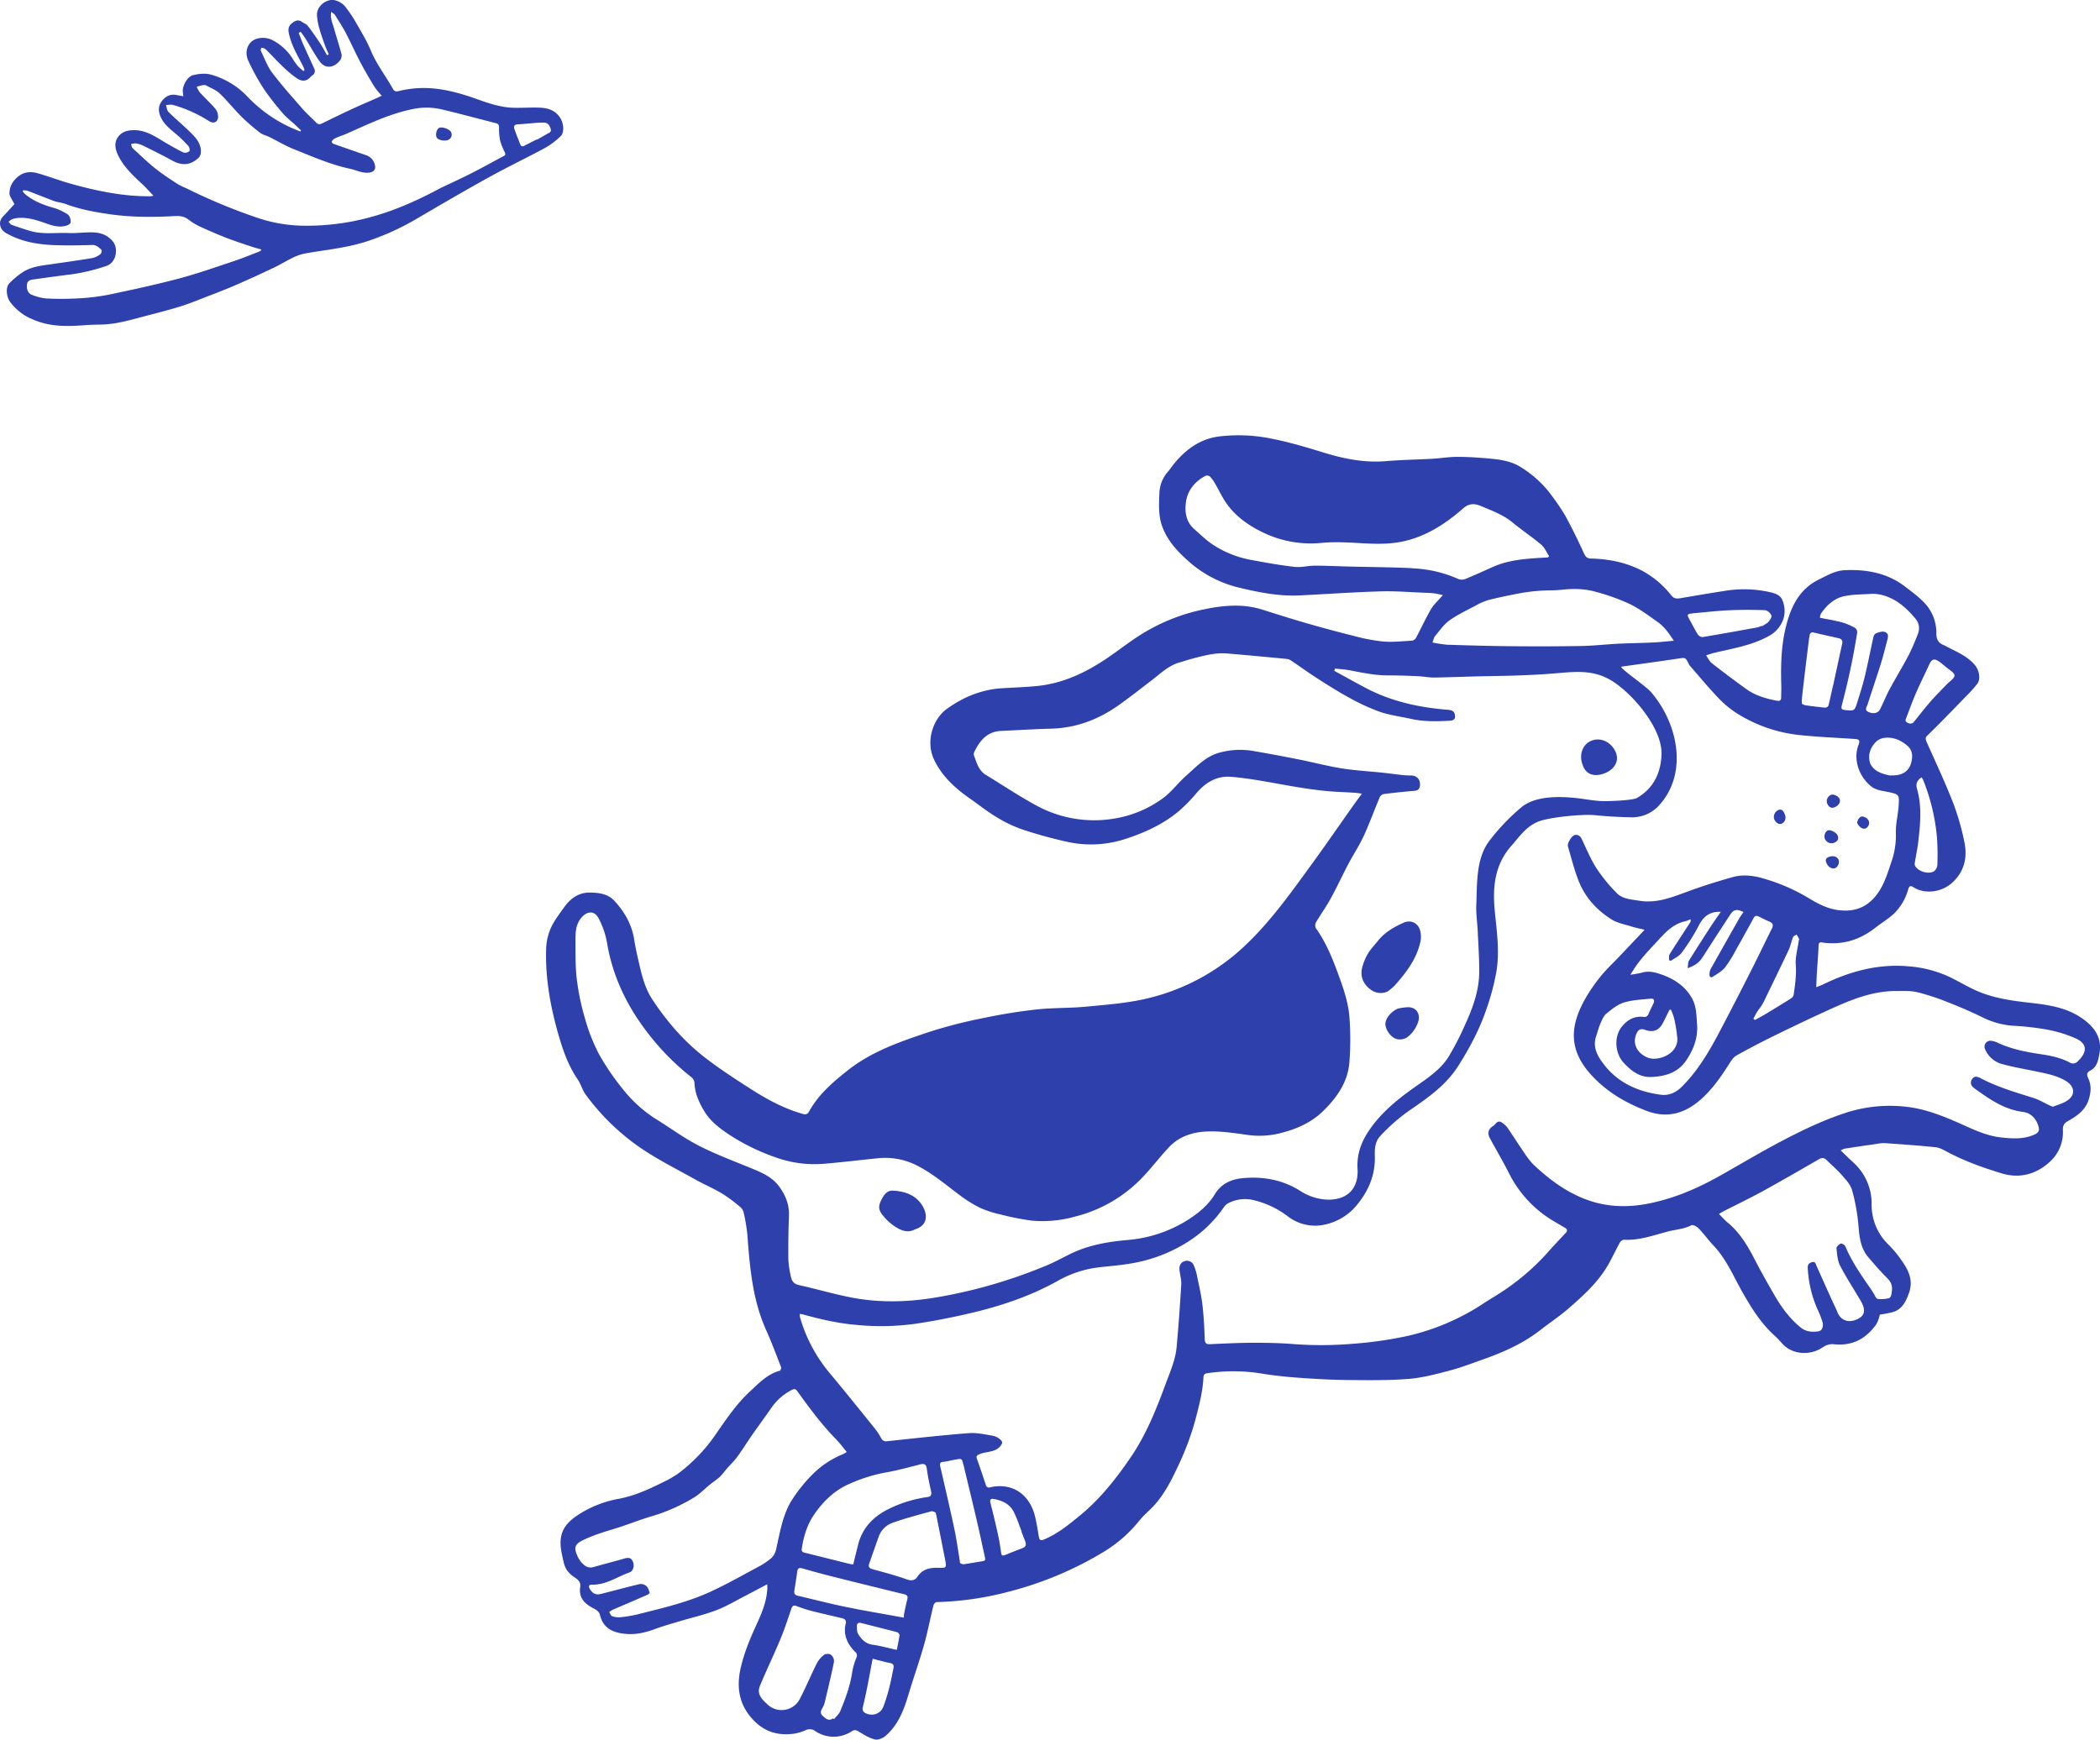 <?xml version="1.0" encoding="UTF-8"?> <svg xmlns="http://www.w3.org/2000/svg" viewBox="0 0 1207.74 1000.74"><defs><style>.cls-1{fill:#2d40ac;}</style></defs><title>Zasób 1kontakt</title><g id="Warstwa_2" data-name="Warstwa 2"><g id="Warstwa_1-2" data-name="Warstwa 1"><g id="Warstwa_2-2" data-name="Warstwa 2"><path class="cls-1" d="M189.08,31.18c-.71-1.62-1.51-3.21-2.11-4.87-1.18-3.29-2.38-6.59-3.32-10a34.2,34.2,0,0,1-1.34-7.43C182,3.41,187.7-.46,191.82,0a11,11,0,0,1,7.39,4.69,74.08,74.08,0,0,1,5.56,8.37c3,5.27,6.2,10.49,8.51,16.06,3.33,8,8.67,14.71,12.79,22.19.66,1.19,1.72,1.48,3.19,1.1a58.06,58.06,0,0,1,7.31-1.35c13.14-1.61,25.54,1.59,37.72,5.95,7,2.52,14.09,4.91,21.65,5,4.89.08,9.79-.27,14.67-.06,4.49.19,8.64,1.5,11.36,5.53,2.34,3.48,2.73,8.85.34,11a45.55,45.55,0,0,1-8.7,6.54c-10.67,5.76-21.63,11-32.23,16.85-13.82,7.64-27.45,15.61-41.07,23.59a149.6,149.6,0,0,1-29.24,13.38,115.86,115.86,0,0,1-14.23,3.5c-6.73,1.26-13.54,2.09-20.28,3.28a29.08,29.08,0,0,0-7.22,2.17c-4.09,1.91-7.94,4.33-12,6.27q-10.87,5.18-21.92,10c-5.69,2.46-11.5,4.67-17.29,6.9-5.1,2-10.16,4.05-15.38,5.63-7.62,2.3-15.35,4.2-23,6.24-6.84,1.81-13.69,3.64-20.83,3.86-3.2.1-6.41.1-9.61.35-10.44.82-20.67,1.09-30.66-3.38A30.27,30.27,0,0,1,5.8,173.65c-2.2-3.07-2.62-8.38-.47-10.61a44,44,0,0,1,7.83-6.51c4.92-3.18,10.7-3.73,16.34-4.54,8-1.15,15.9-2.24,23.81-3.57a11.62,11.62,0,0,0,4.58-2.37,2.52,2.52,0,0,0,.41-2.37c-1.45-1.34-2.83-2.81-5.22-2.74-7.06.18-14.13.35-21.19.1-9.89-.34-19.5-1.88-28.35-6.92-4-2.29-4.6-6.75-1.79-9.61C4,122.25,6,119.88,8.36,117.37a8.48,8.48,0,0,1-.82-1.29c-.77-1.62-2.08-3.26-2.08-4.91,0-4.18,2.15-7.52,5.49-10s7.17-2.54,10.91-1.45c6.65,1.94,13.15,4.42,19.82,6.25,14.67,4,29.52,7.1,44.85,6.93a10.26,10.26,0,0,0,1.73-.33c-2.39-2.47-4.46-4.81-6.73-6.92-5.36-5-10.71-10-13.82-16.77-1.52-3.35-2.1-6.82.12-10,2.35-3.36,6-4.08,9.9-4,7.19.23,12.64,4.48,18.51,7.81,3.09,1.76,6.16,3.6,9.39,5.08a3.88,3.88,0,0,0,3.27-.78c.39-.32.11-2.22-.47-2.88A68.75,68.75,0,0,0,102.28,78C98.86,75,95,72.33,92.82,68.12c-1.54-3-2.15-6.22-.26-9.17,2.1-3.28,5.13-5.17,9.3-4.23,1.1.26,2.22.41,3.55.64-.11-1.08-.21-1.87-.27-2.66-.27-3.57,2.81-8.76,5.89-9.47,3.49-.81,7-1.24,10.62-.21A45.88,45.88,0,0,1,142.52,55.8,80.51,80.51,0,0,0,167,73.26c1.86.88,3.79,1.6,5.68,2.39l.45-.64c-1.56-1.46-3.1-2.94-4.67-4.39a59.1,59.1,0,0,1-5.43-5,162.6,162.6,0,0,1-11.06-14.11A131.55,131.55,0,0,1,143,35.4c-1.43-3-1.82-6.44.13-9.67,2.83-4.67,9.76-4.74,13.73-2.56a30.15,30.15,0,0,1,11.2,10.23,40.41,40.41,0,0,0,3.13,4.49,29.34,29.34,0,0,0,3.32,3c.23-.2.46-.4.68-.61-.31-.76-.55-1.56-.93-2.29-3.17-6.15-6.77-12.09-8.17-19-.47-2.3-.06-4.14,1.63-5.49s3.53-2.54,5.78-1c1.21.8,2.72,1.35,3.56,2.43,2.54,3.28,4.88,6.72,7.16,10.18,1.42,2.15,2.6,4.47,3.89,6.71Zm82.51,68.24c6.12-3.12,12.12-6.47,18.19-9.7,1.21-.64.83-1.43.41-2.38a36,36,0,0,1-2.57-6.5,35.77,35.77,0,0,1-.6-7.54c0-1.34-.39-2.07-1.65-2.39-2.13-.54-4.24-1.11-6.36-1.65-8.55-2.18-17.07-4.49-25.66-6.49a38.79,38.79,0,0,0-17.08.22c-13.13,2.8-25,8.69-37.13,14-1.67.73-3.41,1.3-5.1,2a8.67,8.67,0,0,0-2.12,1.09c-1.63,1.29-1.47,2.21.45,2.88,6.06,2.12,12.12,4.25,18.19,6.32a7.62,7.62,0,0,1,5.09,5.82c.58,2.27-.76,3.82-3.11,4.17-4.07.59-7.62-1.42-11.4-2.22C190,94.68,179.55,90,169,85.81c-4.86-1.92-9.38-4.69-14.09-7-1.75-.87-3.83-1.27-5.33-2.44A113,113,0,0,1,139,67.23c-4.33-4.31-8.15-9.14-12.55-13.37-2-2-4.91-3.06-7.44-4.49a3.15,3.15,0,0,0-1.89-.46c-1.36.21-2.69.65-4,1a15.33,15.33,0,0,0,1.79,3.24c2.91,3.17,6.08,6.1,8.88,9.36A7.58,7.58,0,0,1,125.43,67c.07,3.09-2.46,4.41-5.08,2.75a77.42,77.42,0,0,0-20.84-9.38c-1.25-.36-2.72,0-4.09.08.49,1.36.61,3.09,1.54,4,4.21,4.15,8.78,7.94,13,12.13,3,3,5.87,6.36,5.56,11.17a4.85,4.85,0,0,1-2,3.64c-4.61,3.88-9.3,3.8-14.4,1-5.5-3-11.12-5.79-16.73-8.57A15.83,15.83,0,0,0,78,82.46a7.41,7.41,0,0,0-2.63.5c.29.77.36,1.78.9,2.27,4.28,4,8.49,8,13,11.65,4.08,3.27,8.52,6.11,12.9,9a55.66,55.66,0,0,0,5.49,2.67A324.24,324.24,0,0,0,147.19,125a85.17,85.17,0,0,0,25.87,4.81,138.1,138.1,0,0,0,40.41-5c14.07-3.82,27.18-9.81,40-16.67C259.49,105.28,265.6,102.47,271.59,99.42ZM144.8,141.92c-4.9-1.65-9.82-3.23-14.63-5.09-5.08-2-10.08-4.14-15-6.42a32.74,32.74,0,0,1-6.53-3.93c-2.5-2-5.22-2.36-8.21-2.19-12.34.72-24.7.73-36.91-1-8.77-1.24-17.56-2.82-25.94-6a50.05,50.05,0,0,0-5.11-1.22,23.33,23.33,0,0,1-2.67-.91c-4.74-1.83-9.45-3.71-14.21-5.49a7.8,7.8,0,0,0-2.28-.12l-.31.54a15.25,15.25,0,0,0,1.59,1.71c5,4.14,10.91,6.31,17.1,8a33.73,33.73,0,0,1,6.5,3.06c2,1.05,2.46,3,2.47,5.05,0,.53-1,1.31-1.63,1.57-4.25,1.69-8.31.52-12.37-.91-5.3-1.88-10.65-3.68-16.42-3.17a13,13,0,0,0-3.38.76,8.4,8.4,0,0,0-1.94,1.48c.6.59,1.09,1.45,1.81,1.71q5.23,1.89,10.57,3.49c7.23,2.15,14.67.91,22,1.21,4.2.18,8.44-.35,12.66-.39,5-.05,9.46,1,13,5.31,3.21,3.92,2,12.09-3.76,14a106.36,106.36,0,0,1-20.42,4.89q-10.64,1.33-21.26,2.86c-1.77.25-3.7.41-4,2.93s.44,5,2.72,5.9a28.53,28.53,0,0,0,8.62,2.17,174.11,174.11,0,0,0,18.84-.12A120,120,0,0,0,63,169.43c13.43-2.83,26.86-5.73,40.12-9.25,10.56-2.81,20.89-6.49,31.28-9.93,4.85-1.61,9.57-3.57,14.34-5.39a11.18,11.18,0,0,0,1.43-.81l.06-.57C148.44,143,146.59,142.52,144.8,141.92ZM174.3,25.31c2.07,4.67,4.21,9.31,6.36,14a3,3,0,0,1-1,4.05,7.47,7.47,0,0,0-1,.85c-2.48,2.77-5.1,2.81-8.18.66-6.28-4.39-11.3-10.08-16.62-15.48A7.92,7.92,0,0,0,152,27.85a6,6,0,0,0-1.78-.38c-.08.6-.41,1.34-.19,1.8,2.07,4.25,3.71,8.85,6.51,12.57,5.3,7,11.21,13.63,17,20.28,2.58,3,5.54,5.59,8.3,8.39a2.41,2.41,0,0,0,3.13.6c5.78-2.82,11.56-5.64,17.4-8.35,4.63-2.15,9.34-4.14,14-6.21,1-.43,1.92-.89,3.2-1.48A45.27,45.27,0,0,1,215.39,50c-2.88-4.72-5.68-9.5-8.26-14.4-2.85-5.42-5.32-11-8.16-16.47-1.9-3.61-4.13-7-6.3-10.51-.4-.65-1.21-1-2.18-1.82-.67,3.66.71,6.4,1.5,9.2,1.44,5.12,3.13,10.16,4.45,15.3a4.77,4.77,0,0,1-1,3.59c-3.54,4.3-8.47,4.88-11.73.26-2.89-4.11-5.29-8.56-7.95-12.83-.86-1.38-1.87-2.68-2.8-4l-1.19.57C172.61,21,173.36,23.19,174.3,25.31ZM314.38,77.18c1.11-.68,2.85-1,2.35-2.89s-1.5-3.66-3.7-3.75a63.51,63.51,0,0,0-7.15.35c-2.69.2-5.37.52-8.06.64-1.9.08-2.55,1-2,2.67,1.05,3,2.25,6,3.44,8.93.44,1.1,1.21,1.28,2.29.72,2.38-1.27,4.81-2.46,7.21-3.68l.1.17C310.71,79.29,312.57,78.27,314.38,77.18Z"></path><path class="cls-1" d="M251.2,79.2c.91,1.52,5,2.21,6.83,1.15a3.24,3.24,0,0,0,1.29-4.52c-1.07-1.74-5.41-3.12-6.88-2.2S250.29,77.68,251.2,79.2Z"></path></g><g id="Warstwa_2-3" data-name="Warstwa 2"><path class="cls-1" d="M1135.64,382.41c-4.37-5.07-10.41-7.45-16.09-10.44a16.16,16.16,0,0,0-1.61-.81c-3.09-1.2-4.35-3.35-4.33-6.74a24.66,24.66,0,0,0-6.29-17c-3.42-3.78-7.64-6.87-11.72-10-10.2-7.82-22.07-9.93-34.56-9.42-5.48.23-10.13,3-14.93,5.35-11.56,5.7-16.28,16-19.1,27.61-2.71,11.1-2.88,22.44-2.56,33.79.06,2.15-.09,4.3-.07,6.44,0,1.82-.89,2.23-2.47,1.92-6.22-1.2-12.28-2.92-17.48-6.64q-10.17-7.29-20-15c-1.39-1.09-2.17-3-3.23-4.46,1.59-.5,3.16-1.08,4.79-1.47,10.45-2.47,21.14-4.19,30.76-9.37a17.66,17.66,0,0,0,8.87-10,15.7,15.7,0,0,0-.51-10.82c-1.12-3-4.18-4-7-4.66a68,68,0,0,0-26.62-.7c-8.41,1.28-16.78,2.76-25.16,4.15-1.94.32-3.62.3-5.06-1.53-11.74-14.9-27.73-20.79-46.12-21.29-2.36-.06-3.22-.87-4.2-3-3.31-7.35-6.92-14.58-10.74-21.67A120.39,120.39,0,0,0,893,285.92a62.23,62.23,0,0,0-18.53-17.28c-5.93-3.73-12.79-4.4-19.57-5-5.66-.47-11.34-.84-17-.81-4.63,0-9.24.81-13.88,1.07-8.93.51-17.9.61-26.8,1.38-12,1-23.4-1.13-34.76-4.56-9.8-3-19.62-6-29.62-8.05a94.77,94.77,0,0,0-32.05-1.55c-10.77,1.48-18.85,7.48-25.56,15.64-1.2,1.46-2.2,3.09-3.45,4.49a19.6,19.6,0,0,0-5,12.66c-.27,6.53-.63,13,1.78,19.33,3.09,8.13,8.77,14.11,15,19.65A66.94,66.94,0,0,0,712.39,338c11.42,2.74,23,5.1,34.94,4.52,15.55-.75,31.08-1.86,46.65-2.32,8.58-.26,17.19.49,25.79.81,1.72.06,3.45.12,5.15.35,1.54.2,3.06.61,4.9,1-2.56,3-5.15,5.24-6.81,8.06-3.12,5.31-5.66,10.94-8.56,16.37a3.53,3.53,0,0,1-2.31,1.76c-5.57.33-11.2.95-16.73.5a107.65,107.65,0,0,1-16.7-3.2c-9-2.23-18-4.66-26.9-7.22-8.6-2.48-17.14-5.17-25.66-7.88-10.94-3.47-21.86-2.61-32.87-.38A109.91,109.91,0,0,0,656,365.15c-6.73,4.25-13,9.25-19.61,13.69-12.07,8.12-25,14.27-39.68,15.77-6.74.69-13.53.9-20.3,1.3-11.9.71-22.56,5.15-32,12-7.68,5.56-12.36,18.48-7.1,29.32,4.67,9.63,12.15,16.3,20.62,22.23,5.06,3.55,9.91,7.44,15.19,10.6a76.35,76.35,0,0,0,15.05,7.18,262.13,262.13,0,0,0,26.54,7.24,63.34,63.34,0,0,0,33.58-2.22c10.88-3.59,21.16-8.43,29.95-15.88a93.41,93.41,0,0,0,10.05-10.33c5.33-6.17,11.74-9.89,20.06-9.15,6,.53,11.94,1.4,17.86,2.42,14.39,2.46,28.69,5.51,43.33,6.21,3.18.15,6.35.32,9.53.52,1.17.08,2.32.28,4.19.51-2.1,2.89-3.87,5.26-5.58,7.69-7.79,11-15.43,22.14-23.36,33-11.63,16-23.12,32.22-37.46,45.94a122.42,122.42,0,0,1-58.43,31.5c-11.11,2.51-22.63,3.35-34,4.43-9.33.89-18.77.57-28.08,1.58-10.08,1.09-20.14,2.73-30.07,4.81a278.22,278.22,0,0,0-31.76,8.09c-16.3,5.47-32.7,11-46.55,21.83-7.33,5.77-14.43,11.73-19.83,19.45a53.8,53.8,0,0,0-2.86,4.57c-.85,1.5-1.73,1.88-3.55,1.37-10.9-3.07-20.7-8.43-30.13-14.47-8.6-5.52-17.2-11.1-25.32-17.3C393.9,599.65,383.76,588,375.19,575c-4-6.08-5.78-12.8-7.38-19.66-1.16-4.94-2.29-9.9-3.09-14.9-1.38-8.67-5.5-15.87-11.36-22.18-3.68-4-8.6-4.66-13.71-4.79-6.82-.18-11.55,3.33-15.26,8.55-2.67,3.76-5.58,7.48-7.48,11.63a31.28,31.28,0,0,0-2.79,11.57c-.61,16.22,2.1,32.12,6.39,47.64,2.71,9.8,5.9,19.62,11.81,28.23,1.83,2.68,2.65,6.07,4.55,8.66a131.94,131.94,0,0,0,25.65,26.33c11.57,9,24.68,15.34,37.35,22.45,5.1,2.86,10.53,5.15,15.54,8.15a87.34,87.34,0,0,1,10.49,7.85,6.07,6.07,0,0,1,1.85,3.32,101,101,0,0,1,2.07,12.41c1.4,18.74,2.93,37.4,10.79,54.89,3.15,7,5.8,14.15,8.57,21.29.22.55-.25,2-.65,2.09-7.09,1.87-11.87,7-17,11.73-7.79,7.15-13.62,15.83-19.6,24.43a95.67,95.67,0,0,1-21.71,22.86,61.5,61.5,0,0,1-9.38,5.36c-8,4-16.14,7.66-25.07,9.33a62.78,62.78,0,0,0-24,9.7c-8.9,6.06-10.85,12.37-8.42,23.05.58,2.6,1,5.36,2.29,7.63a15.25,15.25,0,0,0,5,4.89c2.1,1.38,3.43,2.92,3.05,5.43-1,6.63,2.91,9.91,8.12,12.54,1.31.67,2.89,2,3.17,3.29,1.88,8.33,8.11,10.62,15.35,11.2,5.71.45,11.23-.92,16.63-2.92,4.58-1.69,9.32-3,14-4.4,7-2.1,14.16-3.73,21-6.33,5.83-2.23,11.27-5.5,16.84-8.37,4-2.07,8-4.23,12.44-6.58,0,1,.09,1.75.06,2.44-.36,7.47-3.19,14.21-6.25,20.85-3.79,8.22-7.24,16.54-9.19,25.43-2.64,12.12-.16,22.66,9.27,31.19,6.33,5.72,13.84,7.2,22,6a27.58,27.58,0,0,0,6.49-2.08,5.32,5.32,0,0,1,5.36.72,18.89,18.89,0,0,0,20.8.1c1.87-1.28,2.91-.62,4.51.36,2.82,1.72,5.78,3.53,8.93,4.29,1.77.41,4.48-.7,6-2,7.33-6.28,10.6-14.91,13.27-23.89,2.82-9.46,6.17-18.77,8.86-28.27,2.15-7.59,3.61-15.37,5.5-23,.18-.75,1.16-1.85,1.78-1.87a180.36,180.36,0,0,0,42.05-6.13,202.15,202.15,0,0,0,54.94-23.3,78,78,0,0,0,19.61-17.41c2.78-3.47,6.39-6.27,9.3-9.65,5.48-6.37,9.31-13.81,12.82-21.4a159.64,159.64,0,0,0,10.06-26.74c2.14-8.18,4.31-16.3,4.71-24.78.06-1.5.81-2.07,2.23-2.26a102.11,102.11,0,0,1,30.58.09c7.24,1.22,14.58,2,21.91,2.52,9.32.68,18.68,1.2,28,1.3,11.67.12,23.37.28,35-.61,7.9-.61,15.74-2.69,23.46-4.7,6.71-1.76,13.25-4.27,19.81-6.6,11.64-4.13,22.86-9.1,32.69-16.78,5.41-4.22,11.15-8,16.34-12.52,7.78-6.74,15.46-13.72,21.12-22.43,3.17-4.87,5.49-10.3,8.32-15.41a3.34,3.34,0,0,1,2.31-1.65c8.91.54,17.09-2.6,25.46-4.76,4.46-1.15,9.15-1.35,13.39-3.58.87-.45,3.14.74,4.13,1.78,3.08,3.22,5.72,6.86,8.77,10.11,7.61,8.12,11.68,18.41,17.13,27.82,4.88,8.45,10,16.59,17.25,23.27a54.36,54.36,0,0,1,4.69,4.79c5.59,6.56,15,7,21.5,3.69,1.45-.73,2.73-1.82,4.22-2.39a9.22,9.22,0,0,1,4.15-.62c10.44,1.16,18.4-2.93,24.37-11.31a13.2,13.2,0,0,0,1.4-3c.38-1,.63-2.13.8-2.75a57.79,57.79,0,0,0,7.85-1.53c5.15-1.75,7.2-6.21,8.89-10.93,2.91-8.12-1.07-14.36-5.51-20.42a62.07,62.07,0,0,0-6.39-7.44,31.74,31.74,0,0,1-9.59-23.21,31.79,31.79,0,0,0-10.83-24.22c-2.26-2.08-4.43-4.25-6.94-6.67a9.56,9.56,0,0,1,2.19-1c6.2-1,12.4-1.87,18.6-2.77a21.4,21.4,0,0,1,4.35-.44c9.83.7,19.66,1.35,29.46,2.39,2.45.26,4.85,1.7,7.11,2.9,9.84,5.19,20.31,8.9,30.87,12.12s20.42.37,28.29-7.24a22.83,22.83,0,0,0,6.9-17.54c-.11-2.78.66-4.06,3-5.37,5.39-3,10.25-6.47,12.07-13,1.12-4,1.29-7.8-.48-11.53-1-2.06-1-3.34,1.32-4.55,3.9-2,4.51-6.36,5.14-9.94,1.27-7.18-1.41-13-7.22-17.89-9.4-7.91-20.58-9.7-32.11-11-10.52-1.18-21-2.56-30.86-6.79-5.67-2.44-11-5.75-16.54-8.37a67.67,67.67,0,0,0-22.83-5.87c-17.69-1.62-34,2.85-49.63,10.51-1,.48-2,.81-3.72,1.48.13-2.94.2-5.29.34-7.62.33-5.41.8-10.81,1-16.22.06-1.7.55-2.11,2.11-1.88,11.45,1.66,21.58-1.42,30.61-8.53,3.56-2.8,7.55-5.13,10.8-8.23a31,31,0,0,0,8-13.67c.6-2,1.16-2.56,3.17-1.29,6.47,4.07,15.92,2.83,21.85-2.4,7.3-6.43,9.17-14.68,7.33-23.64a142.1,142.1,0,0,0-6.65-23c-4.6-11.76-10-23.21-15.14-34.75-.67-1.51-.63-2.49.56-3.64,2.83-2.71,5.6-5.48,8.35-8.28q7.48-7.61,14.9-15.29a72.52,72.52,0,0,0,5.46-6.17C1139.25,390.44,1138.26,385.45,1135.64,382.41Zm-99.38,20c.26-2.64.54-5.29.86-7.93q1.5-12.64,3.06-25.28c.15-1.28.33-2.56.6-3.82a1.72,1.72,0,0,1,2.43-1.48c4.73,1.15,9.5,2.16,14.25,3.26,1.7.4,2.4,1.37,2,3.22-1.67,7.45-3.24,14.92-4.85,22.38-.31,1.42-.7,2.83-1,4.25-.69,3-1.27,6-2.09,9a2.25,2.25,0,0,1-1.84,1.08c-3.85-.36-7.68-.84-11.51-1.38a6.57,6.57,0,0,1-1.9-.93C1036.26,403.83,1036.19,403.14,1036.26,402.46Zm-63-49.56c6.93-.6,13.85-1.43,20.79-1.76s14-.31,21-.07c1.33.05,3.13,1.66,3.7,3,.37.88-.81,2.74-1.74,3.77s-2.5,1.7-3.79,2.53a2.26,2.26,0,0,0-.16-.26,13,13,0,0,1-2.16.83c-10.57,1.92-21.14,3.85-31.73,5.61a3.54,3.54,0,0,1-2.75-1.55c-1.78-2.84-3.25-5.87-4.89-8.79C970.11,353.63,970.35,353.15,973.24,352.9Zm-161-26c-12.28-.57-24.59-.64-36.88-.94-6.44-.16-12.88-.5-19.32-.49-3.85,0-7.77,1.12-11.53.69-8.26-.94-16.47-2.4-24.65-3.94a59.69,59.69,0,0,1-22.59-9c-3.8-2.58-7.14-5.85-10.59-8.92-4.83-4.31-5.47-10.36-4.56-15.93,1-6.43,5.24-11.51,11.24-14.62a2.69,2.69,0,0,1,2.46.43,21.06,21.06,0,0,1,3,4.1c1.86,3.19,3.44,6.55,5.4,9.67,5.17,8.17,12.73,13.77,21.17,17.94a63,63,0,0,0,34.53,6.49c7.83-.77,15.55-.26,23.36.18,7.33.42,14.9.6,22.07-.74,13.86-2.58,25.58-10.06,36-19.23,3.75-3.3,7-2.86,10.73-1.28,6.06,2.58,12.29,4.81,17.53,9.11,5.43,4.46,11.31,8.38,16.68,12.9,2,1.66,3.07,4.37,4.56,6.6l-.52.79c-2,.12-4,.22-6.06.35-8.88.58-17.68,1.5-25.93,5.22-5.1,2.3-10.2,4.62-15.37,6.75a5.73,5.73,0,0,1-4.06.21A71.68,71.68,0,0,0,812.2,326.94Zm13.14,39c2.63-3.13,5-6.7,8.28-9,4.8-3.4,10.22-5.94,15.44-8.7a32.62,32.62,0,0,1,7.25-3.07c6.25-1.54,12.56-2.83,18.88-4a103,103,0,0,1,10.93-1.27c3.94-.28,7.92-.09,11.83-.52,6.64-.74,13.26-.68,19.64,1.14a121.09,121.09,0,0,1,19.56,7c5.8,2.81,11.05,6.81,16.35,10.55,3.72,2.63,6.28,6.37,9.08,10.62-4.39.38-8.11.82-11.86,1-6.69.31-13.4.38-20.1.71-7.13.36-14.23,1.19-21.36,1.31-13.49.24-27,.25-40.48.12-12.21-.1-24.41-.47-36.61-.85a74.48,74.48,0,0,1-8.4-1.28C824.41,368.06,824.62,366.77,825.34,365.91Zm-423.9,293c-8.14-4.16-15.58-9.69-23.38-14.53A76.1,76.1,0,0,1,359,627.53a144.61,144.61,0,0,1-14.43-20.95A104.16,104.16,0,0,1,336.46,586a139.13,139.13,0,0,1-4.7-22.4c-.91-7.39-.76-14.92-.81-22.4,0-4.62.07-9.27,3.34-13.18,3.43-4.11,7.74-4.26,10.08.45A47.89,47.89,0,0,1,349,541.76c3.11,19.15,11.08,36.09,22.72,51.4a144.2,144.2,0,0,0,25.87,26.49,4.82,4.82,0,0,1,1.8,3.09c.18,6.18,2.72,11.65,5.74,16.64,3.78,6.26,9.9,10.54,15.92,14.45a122.5,122.5,0,0,0,24.8,11.89,65.82,65.82,0,0,0,28.51,3.72c9.95-.82,19.87-2.06,29.81-3.06a40.37,40.37,0,0,1,21.19,3.14c9.83,4.53,18,11.61,26.56,18a71.18,71.18,0,0,0,11.76,7.31,58.4,58.4,0,0,0,11.7,3.8,144.69,144.69,0,0,0,18.12,3.57,69.17,69.17,0,0,0,24.74-2.32,80.44,80.44,0,0,0,37.87-21.59c5.77-5.86,10.7-12.55,16.37-18.52,5.95-6.27,14-8.63,22.24-8.88,7.22-.22,14.53.84,21.73,1.85a49.16,49.16,0,0,0,18.64-.56c9.66-2.3,18.45-5.85,25.71-12.89,8-7.76,14.23-16.59,15.24-27.89a173.58,173.58,0,0,0,.11-25.19c-.52-9.43-3.77-18.36-7-27.11s-6.89-17.46-12.41-25.19a3.86,3.86,0,0,1,.15-3.4c2.7-4.59,5.84-8.92,8.4-13.58,3.59-6.54,6.72-13.34,10.2-20,2.85-5.38,6.26-10.49,8.8-16,3.37-7.33,6.11-14.94,9.24-22.38a3.55,3.55,0,0,1,2.35-1.77c5.86-.73,11.74-1.37,17.63-1.85,2.58-.21,3.2-1.79,3.16-3.82,0-3.21-2.34-5.08-5.5-5a45.29,45.29,0,0,1-5.92-.4c-3.33-.36-6.64-.84-10-1.19-7.87-.82-15.8-1.26-23.59-2.49-8-1.27-16-3.38-24-5-8.93-1.78-17.89-3.47-26.86-5a44.49,44.49,0,0,0-19.43.94c-8,2.14-13.28,8.09-19.11,13.2-4.77,4.18-8.59,9.57-13.7,13.22a65,65,0,0,1-28,11.56,69.3,69.3,0,0,1-44-7.28c-10.14-5.42-19.71-11.9-29.56-17.88-4.22-2.56-5.27-7-6.85-11.18a2.51,2.51,0,0,1,.06-1.75c3-6.42,7.29-12,15.4-12.36,9.61-.47,19.23-1.05,28.85-1.31,14.45-.39,27.29-5.27,38.92-13.53,6.38-4.52,12.52-9.39,18.75-14.13,5.11-3.9,9.72-8.57,16.16-10.42,2.57-.73,5.09-1.6,7.67-2.27,6.42-1.65,12.87-3.46,19.58-2.92,11.54.94,23.07,2.06,34.6,3.15a5.24,5.24,0,0,1,2.33.89c5.13,3.45,10.13,7.09,15.33,10.42,5.92,3.8,11.87,7.59,18.06,10.93a118.71,118.71,0,0,0,17.68,8.16c5.79,2,12,2.73,18,4.09,7.29,1.65,14.67,1.45,22,1.08,1.68-.08,3.44-.42,3.3-2.71s-1.38-3.39-3.65-3.56c-16.42-1.28-32.32-4.61-47.07-12.26-6.3-3.28-12.48-6.78-18.73-10.18.13-.44.25-.88.37-1.32,2.84.33,5.72.47,8.52,1,7.42,1.42,14.79,3,22.42,2.93,5.73,0,11.46.22,17.18.48,3,.13,6,.8,9,.75,10.57-.17,21.13-.65,31.7-.81,13-.2,26.05-.57,39-1.69,11.35-1,21.32-1.9,31.54,4.46,12,7.49,29.08,27.45,28.44,42.47-.45,10.74-4.73,19.36-14.11,24.84-2.52,1.47-16.88,1.94-19.83,1.83-5.48-.2-10.93-1.4-16.41-1.9-9.51-.88-22.55-1-30.29,5.48a121.91,121.91,0,0,0-17.88,18.61c-8.26,10.39-7.46,24.57-8,37.52-.21,5.11.6,10.25.83,15.38.36,7.81.91,15.63.85,23.44-.1,10.67-3.76,20.54-8.13,30.1a163.6,163.6,0,0,1-9.41,18.3c-4.73,7.62-12.27,12.46-19.43,17.53-10.32,7.3-20,15.13-27,25.92-4.22,6.52-6.49,13.28-6,21.26.7,11.85-6.69,18.38-18.53,17.54a30.85,30.85,0,0,1-14.49-5c-10.12-6.35-21.15-8.36-32.91-7.3-6.74.61-12.41,3.21-16,9.06-4,6.6-9.81,11.27-16.16,15.27a76.7,76.7,0,0,1-34.55,11.29c-11.21,1-22.2,2.93-32.44,7.93-4.49,2.19-8.86,4.65-13.46,6.55a289.85,289.85,0,0,1-66.15,18.91c-15.17,2.34-30.39,2.63-45.46-.16-10.46-1.94-20.71-5.05-31.11-7.32-3.31-.72-4.28-2.73-4.76-5.46a57.74,57.74,0,0,1-1.34-9.18q-.12-12.6.35-25.22c.24-6.54-2-12-5.85-17.14-4.2-5.52-10.21-7.89-16.27-10.41C421.54,667.78,411.22,663.85,401.44,658.87Zm34.82,242.39c-9.4,5-18.69,10.35-28.38,14.74-13.06,5.92-27.06,9.13-40.91,12.64a77.27,77.27,0,0,1-10.16,1.73,11.65,11.65,0,0,1-4.79-.59c-.76-.26-1.18-1.53-1.75-2.34a13.48,13.48,0,0,1,1.94-1.31c6.62-2.88,13.27-5.7,19.89-8.59.58-.25,1.54-1,1.46-1.25-.43-1.35-.84-2.92-1.82-3.8a4.94,4.94,0,0,0-3.78-1.22c-7.61,1.79-15.15,3.89-22.74,5.77-2.54.63-4.54-.47-5.9-2.68-1.15-1.86-.82-2.76,1.31-2.72,7.95.12,14.29-4.56,21.35-7.06,2.33-.83,3-4.09,1.82-6.49-1-2-2.37-2.21-5.27-1.35-5.69,1.67-11.46,3.08-17.15,4.74-3.35,1-5.45-.8-7.33-3a15.91,15.91,0,0,1-2.2-3.77c-1.88-4.27-1.31-6.28,2.91-8.45a77.51,77.51,0,0,1,9.77-4c4-1.4,8.06-2.5,12.05-3.82,6.1-2,12.11-4.41,18.27-6.19a102.79,102.79,0,0,0,24.41-10.87c3.25-2,5.94-4.86,8.92-7.28,1.92-1.56,4-2.91,5.84-4.58a51.59,51.59,0,0,0,3.62-4.29c2.1-2.4,4.44-4.59,6.31-7.14,2.89-3.91,5.41-8.09,8.2-12.08,3.62-5.19,7.37-10.3,11-15.48a32.21,32.21,0,0,1,10.92-10.26c3.07-1.65,3.18-1.66,5.17,1.1,6.63,9.2,13.4,18.28,21.35,26.42,2.21,2.25,4.09,4.82,6.31,7.49a15.28,15.28,0,0,1-1.74,1.11,52.78,52.78,0,0,0-18,11.88,86.86,86.86,0,0,0-12.4,15.68c-4.91,8.38-6.33,18.1-8.5,27.48a9.66,9.66,0,0,1-2.61,4.81A39.21,39.21,0,0,1,436.26,901.26Zm47.07,82.88c-.76,1.83-2.46,3.27-3.73,4.89l-.54-.49c-2.5,1.8-4.16.18-5.9-1.33s-1.16-3-.25-4.59a12.83,12.83,0,0,0,1.36-3.33c1.86-7.76,3.74-15.52,5.32-23.34a5,5,0,0,0-1.73-4,4.12,4.12,0,0,0-3.9,0,14.55,14.55,0,0,0-4.23,4.9c-3.31,6.6-6.15,13.44-9.53,20a11.79,11.79,0,0,1-19,3.55c-3-2.76-6.15-5.79-4.25-10.45,2.66-6.48,5.65-12.82,8.46-19.24,1.61-3.68,3.27-7.34,4.7-11.09,1.79-4.72,3.37-9.52,5-14.3.51-1.48,1.29-2,2.92-1.39a81.69,81.69,0,0,0,8.32,2.73c5.82,1.49,11.67,2.8,17.5,4.19,1.78.42,3,1,2.44,3.35-1.47,6.42,1,11.65,5.46,16.08a2.66,2.66,0,0,1,.73,3.35,38.93,38.93,0,0,0-2.35,7.88C489.07,969.43,486.37,976.84,483.33,984.14Zm30.47-24.36c-.81,3.59-1.43,7.23-2.35,10.79A97.46,97.46,0,0,1,508,981.86c-1.62,4.09-6,5.55-10,3.78-1.66-.73-2.21-1.83-1.75-3.7,1-4,1.84-8,2.63-12,1-5.11,1.93-10.23,3-15.69,3.7.92,6.83,1.81,10,2.45C513.8,957.07,514.19,958,513.8,959.78Zm3.5-19.2c-.38,2.78-1,5.52-1.61,8.58-4.86-1.07-9.4-2.34-14-3-4-.55-6.24-3.09-8.14-6-.81-1.27-.79-3.21-.79-4.86,0-1.43.93-2,2.5-1.6,6.87,1.78,13.77,3.46,20.64,5.28C516.47,939.11,517.36,940.09,517.3,940.58Zm4.51-20.7c-.81,3-1.41,6-2,9a9.8,9.8,0,0,0,0,1.8l-.85-.28c-.41,0-.83-.09-1.25-.17-10.63-1.94-21.29-3.71-31.87-5.9-9.08-1.87-18.05-4.24-27.09-6.32-1.58-.37-2.21-1.17-2-2.72.57-3.73,1.2-7.44,1.7-11.19.23-1.78,1-2.37,2.76-1.87,5.53,1.55,11.07,3.13,16.64,4.52,14.07,3.54,28.17,7,42.25,10.44C521.51,917.58,522.31,918.09,521.81,919.88Zm16.55-48.52c1.71,8.59,3.44,17.17,5.11,25.76.94,4.88.82,5-4.09,4.81-4.67-.14-8.87.78-11.72,5-1.6,2.37-3.49,2.63-6.34,1.62-6.38-2.26-12.93-4-19.48-5.78-2-.54-2.66-1.42-2-3.23,1.77-5.18,3.62-10.34,5.44-15.5a13.18,13.18,0,0,1,8.22-8.08c7.2-2.55,14.62-4.48,22-6.51.85-.23,2,.51,2.61.7C538.27,871,538.33,871.19,538.36,871.36Zm-5.17-10.11a72.79,72.79,0,0,0-21.66,6.6c-9,4.32-15.6,10.86-18.1,20.88-.92,3.66-1.81,7.32-2.77,11.21a14,14,0,0,1-1.78-.17c-8.76-2.17-17.51-4.37-26.27-6.54-1.3-.32-1.77-.94-1.55-2.4,1.09-7.14,3.13-13.88,7.33-19.88,5.2-7.43,11.44-13.54,19.94-17.24a90.8,90.8,0,0,1,20.83-6.58c6.75-1.17,13.39-3,20.05-4.71,2.39-.6,3.4,0,3.75,2.58.6,4.33,1.49,8.64,2.47,12.91C535.92,860.05,535.29,861,533.19,861.25Zm20.88-18.54c2.49,10.53,5.07,21,7.53,31.57,1.65,7.11,3.18,14.25,4.73,21.37.22,1.07.62,2.23-1.2,2.49-3.65.53-7.27,1.25-10.93,1.74-.73.1-1.54-.44-2.13-.62-.1-.9-.12-1.24-.18-1.58-1-6.1-1.85-12.25-3.13-18.3-2.53-11.85-5.27-23.66-8-35.46-.41-1.76-.44-2.73,1.74-2.94,2.37-.25,4.7-.9,7-1.31C553.26,839,553.21,839,554.07,842.71ZM587.57,881l-.15.06c.72,1.84,1.47,3.67,2.17,5.51s.52,3.25-1.47,4c-3.37,1.32-6.75,2.6-10.11,4-1.59.64-2.06.13-2.28-1.52-.49-3.66-1.12-7.31-1.91-10.91-1.3-5.88-2.74-11.72-4.2-17.57-.37-1.51-.11-2.56,1.58-2.29,5,.79,9.48,2.81,11.87,7.53C584.88,873.4,586.1,877.28,587.57,881Zm500.06-135.84c-.14.65-.83,1.6-1.38,1.68a19.31,19.31,0,0,1-6.36.39c-.93-.15-1.57-2-2.32-3.1-.43-.64-.77-1.34-1.21-2-5.57-8-11.24-16-15.08-25.15-.34-.8-2-1.8-2.64-1.56-1,.4-2.53,1.8-2.44,2.64.34,3.36.53,7,2,9.93,3.58,6.93,7.89,13.48,11.84,20.23,2.44,4.15,3.73,8.68-2.91,11.11-4.58,1.67-8.58.06-10.38-4.43-.9-2.23-2-4.37-3-6.57q-4.53-10-9-20c-.5-1.1-.61-2.75-2.51-2.26-1.62.41-2.7,1.24-2.58,3.24a66.84,66.84,0,0,0,5.53,23.71,53.56,53.56,0,0,1,2.93,7.43c.78,2.79-.31,5.19-2.38,5.45-3.61.46-7.08.29-10.22-2.27-6.23-5.11-10.88-11.45-14.86-18.32-3.83-6.61-7.61-13.27-11.12-20.06-4.21-8.15-8.72-16-16-22-1.69-1.39-3.13-3.09-4.95-4.91,1-.61,1.64-1,2.3-1.35,7.65-3.92,15.4-7.63,22.93-11.76,10.92-6,21.69-12.25,32.49-18.46,1.77-1,3-.62,4.32.7,2.87,2.85,6,5.47,8.63,8.51,2.29,2.64,5,5.47,5.88,8.67a111.42,111.42,0,0,1,3.72,20.73c.52,6.6,1.32,12.86,5.73,18,3.61,4.23,7.28,8.43,11.22,12.36C1088.69,738.72,1088.36,741.86,1087.63,745.19Zm-53.21-203.61c-.61,4.59-2,9.23-1.64,13.75.42,5.76-.41,11.28-1.2,16.87a3.45,3.45,0,0,1-1.44,2.13c-5,3.15-10.05,6.23-15.12,9.29-1.88,1.13-3.84,2.13-5.76,3.2l-.84-.78c.69-1.28,1.28-2.62,2.07-3.84.93-1.47,2.11-2.8,3-4.29a44.55,44.55,0,0,0,2.09-4.14c4.4-9.1,8.85-18.17,13.14-27.33,1.07-2.31,1.52-4.91,2.48-7.29.27-.66,1.33-1,2-1.5a16.39,16.39,0,0,1,1.41,2.42C1034.81,540.48,1034.49,541.07,1034.42,541.58Zm-83.49,35.67c-.92,2-2,4-2.82,6.07a2.48,2.48,0,0,1-3,1.67c-5.3-.57-9.34,1.83-12.48,5.79-4.45,5.6-4,15.24,1.39,20.88,4.33,4.51,8.91,8.27,16,7.92,8-.4,15-2.58,19.65-9.39,4.22-6.2,6.93-13.05,6.34-20.82-.39-5.21-.3-10.44-3.05-15.25-4-7-10.29-11-17.57-13.54-3.52-1.23-7.25-2.19-11.13-1a58.58,58.58,0,0,1-6.66,1.18c1-1.46,1.46-2.21,1.94-3,4.09-6.42,9.45-11.74,14.55-17.32,4.32-4.74,8.71-9.07,15.24-10.47a20.56,20.56,0,0,0,2.93-1.13,2.55,2.55,0,0,1-.32,2C968,536.87,964,542.9,960.21,549c-.53.85-.25,2.21-.34,3.33l1,.45c2.11-1.52,4.77-2.64,6.22-4.63a112.17,112.17,0,0,0,9.76-15.45c2.24-4.43,5.07-7.37,10-8.07.74-.11,1.5-.07,2.83-.12-2.41,3.52-4.49,6.44-6.44,9.45-4,6.2-8,12.41-11.9,18.71-.62,1-.46,2.52-.74,4.32,4-1.46,6.6-3.21,8.45-6.1q7.93-12.39,16-24.69c2-3.06,3.87-3.38,7.66-1.55-.86,1.29-1.78,2.5-2.52,3.81q-8.26,14.55-16.46,29.17a7,7,0,0,0-.57,2.72c-.13,1.79.85,2.29,2.22,1.36,2.38-1.61,5.06-3.08,6.8-5.26A79.44,79.44,0,0,0,998.62,546c3.36-5.9,6.61-11.86,9.87-17.81.72-1.32,1.59-1.64,3-.95,2,1,4,2.06,6,2.87s2.63,1.94,1.53,4.11c-3.54,7-6.83,14-10.35,21q-7.89,15.66-16,31.21c-7.18,13.78-14.24,27.66-25.5,38.8-3.41,3.38-7.42,5.16-12.1,4.53-14.32-1.91-26.43-7.79-34.65-20.23-2.73-4.14-4.15-8.49-2.45-13.43.83-2.43,1.45-5,2.47-7.31.88-2,1.78-4.34,3.39-5.66,3.08-2.52,6.4-5.26,10.09-6.4,4.91-1.51,10.24-1.7,15.41-2.24C951.26,574.3,951.68,575.62,950.93,577.25Zm9.13,3.8.84-.27a30,30,0,0,1,1.86,4.86,83.86,83.86,0,0,1,1.89,11.63c.57,9.2-11.19,13.59-17.12,11.14-5.7-2.34-8.91-7.77-6.47-13.48,1.22-2.85,2.49-3.4,5.5-2.32,4.09,1.47,7.59.13,9.63-3.78C957.53,586.26,958.78,583.64,960.06,581.05Zm127.77-85.38c-2.31,6.81-4.27,13.72-8.9,19.55-5.87,7.38-13.45,9.66-22.43,8.27-6.43-1-12-4.15-17.43-7.46a106.57,106.57,0,0,0-23.86-10.32c-6-1.89-12.39-2.85-18.61-1.13-8.36,2.33-16.66,4.94-24.81,7.89-9.39,3.38-18.49,7.43-28.93,5.73-4.72-.77-9.71-.92-13.15-4.5a94.62,94.62,0,0,1-11.54-14.15c-3.37-5.26-5.75-11.15-8.48-16.81-.82-1.7-2-2.64-3.83-2.39s-4.67,4.75-4.12,6.6c2,6.76,3.68,13.67,6.29,20.19,3.72,9.26,10.36,16.47,18.71,21.76,3.43,2.18,7.8,2.91,11.78,4.19,2.14.67,4.36,1.09,7.33,1.82l-15,15.84c-3.48,3.67-7.22,7.13-10.38,11.06a95.53,95.53,0,0,0-8.75,12.74c-10.81,19-8.17,33.13,7,47.49,8.12,7.67,17.8,13.07,28.31,17.06s19.94,2.08,28.45-4.41c8-6.1,13.75-14.35,19.11-22.82,1.09-1.72,2.35-3.65,4-4.6,7-3.91,14.08-7.62,21.25-11.14,10-4.9,20-9.71,30.07-14.31,13-5.91,26.1-11.81,40.85-11.68,4,0,8.19-.22,12,.7a131.62,131.62,0,0,1,17.34,5.69c6.54,2.54,13,5.31,19.33,8.38a47.17,47.17,0,0,0,17.67,5.16,165.4,165.4,0,0,1,19.91,2.21,75,75,0,0,1,16.66,5.06c7.78,3.5,6.09,8.77,1.06,13.44a3.54,3.54,0,0,1-4.48.44c-5-2.64-10.46-3.83-16-4.65-8.6-1.28-17.11-2.86-25.08-6.56a13,13,0,0,0-3.9-1.22,3.39,3.39,0,0,0-3.59,4.86,14.61,14.61,0,0,0,9.28,8.36c6.68,1.91,13.59,3,20.39,4.45,5.77,1.23,11.54,2.24,16.77,5.43,4.83,2.94,5.76,7.61,1.19,11-2.38,1.78-5.5,2.58-8.35,3.69-.5.19-1.3-.21-1.89-.48-3.26-1.51-6.38-3.46-9.78-4.52-10.34-3.22-20.73-6.26-30.38-11.37-1.66-.88-3.49-1.38-4.78.68-1.18,1.88-.73,3.73,1.47,5.3,8.53,6.12,17,12.16,28,13.52,4.22.52,7.35,3.71,8.67,8,.88,2.83.13,4-2.59,5.17-6.1,2.63-12.48,2.18-18.79,1.5-9.82-1.07-18.46-5.87-27.36-9.64-8.06-3.42-16.21-6.45-24.83-7.7a82.1,82.1,0,0,0-38.41,3.56c-13.72,4.61-26.56,11-39.23,17.77-11.21,6-22.13,12.62-33.26,18.8-12.33,6.84-25.18,12.27-39.12,15.12-13.2,2.7-25.89,2.16-38.46-3-10.71-4.41-19.66-11.21-28-19a38.53,38.53,0,0,1-5-6.18c-3.44-5-6.73-10.16-10.14-15.2a11.47,11.47,0,0,0-2.35-2.37c-2.31-1.88-3.23-1.75-5.15.55a3.67,3.67,0,0,1-.79.62c-2.83,1.77-3.53,4.11-1.92,7.11,3.63,6.74,7.54,13.35,11,20.19a66.68,66.68,0,0,0,26.34,27.9c1.92,1.15,3.85,2.27,5.77,3.41,1.44.85,1.64,1.77.41,3.07-3.72,3.93-7.43,7.87-11,11.92a134.15,134.15,0,0,1-22,19.4c-4.46,3.22-9.27,5.94-13.89,8.94a132.72,132.72,0,0,1-44.4,19,225.46,225.46,0,0,1-31.66,4.46,211.23,211.23,0,0,1-33,.17c-8-.68-16-.79-23.94-.78-8.17,0-16.34.44-24.51.79-2.3.1-3.06-.56-3.14-3-.21-6.61-.58-13.23-1.34-19.8-.6-5.19-1.81-10.33-2.87-15.46a32.51,32.51,0,0,0-2-6.91,4.2,4.2,0,0,0-5.28-2.59c-2.27.66-3.33,2.58-3,5.29s1.16,5.46,1,8.14c-.72,12-1.58,24-2.67,36-.69,7.53-3.82,14.42-6.4,21.44-5.31,14.41-11,28.64-19.63,41.42-8.43,12.42-17.65,24.22-29.31,33.82-6.48,5.33-13,10.7-20.9,14-1.93.82-2.62.41-3-1.56-.61-3.74-1.21-7.49-2.06-11.18-3.1-13.49-13.41-20.09-25.92-17.27a1.84,1.84,0,0,1-2.52-1.42c-1.66-5-3.33-10-5.08-14.92-.56-1.59-.08-2,1.47-2.7,3.93-1.75,8.8-.84,12-4.66,1.2-1.43,1.35-2.46.24-3.47a9.24,9.24,0,0,0-4.16-2.41c-4.73-.78-9.59-1.93-14.28-1.57-15.7,1.22-31.35,3-47,4.65a3,3,0,0,1-3.35-1.73,39.76,39.76,0,0,0-3.51-5.41c-8.74-10.83-17.46-21.71-26.4-32.39a87.38,87.38,0,0,1-16.82-31.93,6.72,6.72,0,0,1,0-1.8c.67.11,1.09.14,1.49.25C472,759,482.31,761.35,493,762.23a144.67,144.67,0,0,0,33.42-.69c11.88-1.78,23.72-4.15,35.39-7,16-4,31.52-9.39,46-17.4a63,63,0,0,1,21.51-7.71c7.06-1,14.22-1.36,21.22-2.61a87.79,87.79,0,0,0,32.57-12.4,71.28,71.28,0,0,0,20.67-19.82,7.64,7.64,0,0,1,2.57-2.43,21.15,21.15,0,0,1,15.57-1.53,52.63,52.63,0,0,1,18.49,8.9,25.62,25.62,0,0,0,21.22,5,32.69,32.69,0,0,0,18.69-11.28c6.79-8.18,10.74-17.54,10.36-28.42-.14-4,.15-8,3-11.17a103.3,103.3,0,0,1,18.47-15.92c10-6.89,19.83-14,26.51-24.54s12.37-21.3,16.32-33A138.56,138.56,0,0,0,860.59,559c2-11.91.12-23.88-1-35.77-1.21-13.42.21-25.95,9.52-36.54,4.85-5.53,9-11.82,16.47-14.37,6.68-2.27,24.56-4.09,31.84-3.36,6.72.67,13.48,1.07,20.23,1.2a21,21,0,0,0,15.94-6.25c17.71-18.65,11.42-47.71-4-65.71-3.1-3.62-19-14.4-17-14.7,10.82-1.53,21.64-3,32.43-4.61,4.33-.65,4.3-.82,6.29,3.18a4.09,4.09,0,0,0,.54.87c5.34,6.12,10.52,12.41,16.12,18.28a56,56,0,0,0,10.85,9.07,83.7,83.7,0,0,0,34.43,12.37c11,1.27,22.08,1.67,33.13,2.43,3.08.21,3.47.75,2.41,3.63-3,8,.15,17.8,7.25,23.57,2.89,2.34,6.25,2.56,9.59,3.26,6.66,1.4,6.77,1.47,6.27,8.39-.36,5-1.7,10.08-1.55,15.08A46.55,46.55,0,0,1,1087.83,495.67Zm-12.27-56.47c-1.47-4.82,0-8.84,3.12-12.2a8.62,8.62,0,0,1,4.81-2.46c5.14-.69,9.63,1.18,13.49,4.53a7.61,7.61,0,0,1,2.7,6.43c-.41,7.07-4.44,10.75-11.53,10.58a8.9,8.9,0,0,1-1.55,0C1082.07,445.08,1077.78,443.72,1075.56,439.2ZM1114,482a146.65,146.65,0,0,1,.21,15.41,5.27,5.27,0,0,1-1.64,3.58c-2.9,2.32-9.58.44-11.22-3a3.06,3.06,0,0,1-.11-1.73c.65-4.05,1.51-8.07,2-12.14,1.15-10.07,2.17-20.19-.7-30.15-.84-2.91-.22-5,2.65-6.79a19.27,19.27,0,0,1,1,1.87A117,117,0,0,1,1114,482Zm-27.2-85.63c-2,3.78-3.61,7.8-5.54,11.64-1.13,2.29-3.93,2.93-6.91,1.45-2.2-1.1-.69-2.89-.25-4.28,2.42-7.6,5-15.15,7.42-22.76,1.5-4.83,2.73-9.74,4-14.63.26-1,.48-2.56-.07-3.2-1.77-2.06-4.13-1.06-6.22-.4a2.9,2.9,0,0,0-1.68,1.81c-1.76,7.75-3.26,15.56-5.1,23.29-1.15,4.83-2.7,9.57-4.17,14.32-1.69,5.46-1.73,5.41-7.23,4.85-1.8-.18-2.3-.78-1.81-2.67,1.8-7,3.54-14,5-21,1.48-6.88,2.7-13.81,3.86-20.75a3.31,3.31,0,0,0-1.24-2.82,34.65,34.65,0,0,0-7.47-3.19c-4.12-1.1-8.36-1.76-12.69-2.64a6.59,6.59,0,0,1,.13-1.28,4.81,4.81,0,0,1,.49-1.19c3.36-4.9,7.67-8.81,13.54-10,4.91-1,10-.94,15.08-1.26a19.07,19.07,0,0,1,4.59.23c8.94,1.65,15.4,7.24,21,13.92a8.41,8.41,0,0,1,1.59,8.54,128.45,128.45,0,0,1-5.26,12.24C1094.37,383.27,1090.41,389.71,1086.83,396.36Zm33.66-3.51c-.06.06-.13.1-.2.16-3.32,3.48-6.75,6.85-9.92,10.46-3.39,3.87-6.51,8-9.8,12-1.12,1.34-4,.81-4.66-1a6.24,6.24,0,0,1,.24-1c1.91-4.93,3.68-9.94,5.79-14.79,2.42-5.59,5.16-11,7.69-16.58,1.33-2.91,2.82-3.46,5.52-1.58,1.83,1.28,3.49,2.79,5.27,4.14C1125.27,388.27,1125.28,388.82,1120.49,392.85Z"></path><path class="cls-1" d="M1049.51,482.51a4.05,4.05,0,0,0,5.55,2.19c1.68-.73,2.58-1.93,1.87-3.89-.65-1.79-4-3.67-5.61-3.12S1048.84,480.73,1049.51,482.51Z"></path><path class="cls-1" d="M1055.2,464.35c2.36-1,3.56-3.1,2.75-4.79s-3.51-2.9-5-2.28a4,4,0,0,0-2.15,4.88C1051.82,464.43,1053.31,465.17,1055.2,464.35Z"></path><path class="cls-1" d="M1020.29,471c.83,2.2,2.61,3.42,4.21,2.88,2-.67,2.92-3,2-5.35-.65-1.67-1.47-3.31-3.71-2.58A4.46,4.46,0,0,0,1020.29,471Z"></path><path class="cls-1" d="M1050.47,496.51c1,2.35,3.23,3.61,4.94,2.91a4.09,4.09,0,0,0,2-4.75c-.81-1.92-3.1-2.62-5.48-1.75C1049.82,493.67,1049.69,495,1050.47,496.51Z"></path><path class="cls-1" d="M1068,473.1c1,2.69,3.22,4,4.8,3.53a3.49,3.49,0,0,0,2-4.23c-.66-1.87-3.55-3.4-5-2.31C1068.69,470.83,1068.32,472.45,1068,473.1Z"></path><path class="cls-1" d="M798.05,570.37a34.21,34.21,0,0,0,4.05-3.4c6.7-7.55,12.8-15.49,14.89-25.68a13.64,13.64,0,0,0-.15-5.58c-1-4.54-5.23-6.81-9.49-4.94-5.68,2.5-11,5.58-15,10.6-1.91,2.42-4.12,4.67-5.68,7.3a31,31,0,0,0-3.27,8c-1.33,5.24.81,9.65,4.9,12.63A9.51,9.51,0,0,0,798.05,570.37Z"></path><path class="cls-1" d="M526.07,707.27c8.72-2.64,7.12-10.21,3.43-15.11-3.85-5.11-9.76-6.89-15.93-7.21-3.72-.2-5.42,2.78-6.89,5.73s-1.49,5.33.73,8.07a29.33,29.33,0,0,0,9.48,8.13C520.19,708.58,523.22,708.86,526.07,707.27Z"></path><path class="cls-1" d="M804.08,580.18c-4.21,1.72-7.35,5.87-7.31,8.87,0,3.27,3.17,7.9,6.62,8.72a7.7,7.7,0,0,0,5.84-1,18,18,0,0,0,6.5-9.31c1.19-4.42-1.36-8.05-5.94-8.05A37.16,37.16,0,0,0,804.08,580.18Z"></path><path class="cls-1" d="M910.19,440c2,6.12,7.3,6.68,11.79,5.18,6.54-2.18,9.34-7.26,7.34-12.24-2.35-5.82-8.28-8.85-13.63-7S907.87,433.93,910.19,440Z"></path></g></g></g></svg> 
